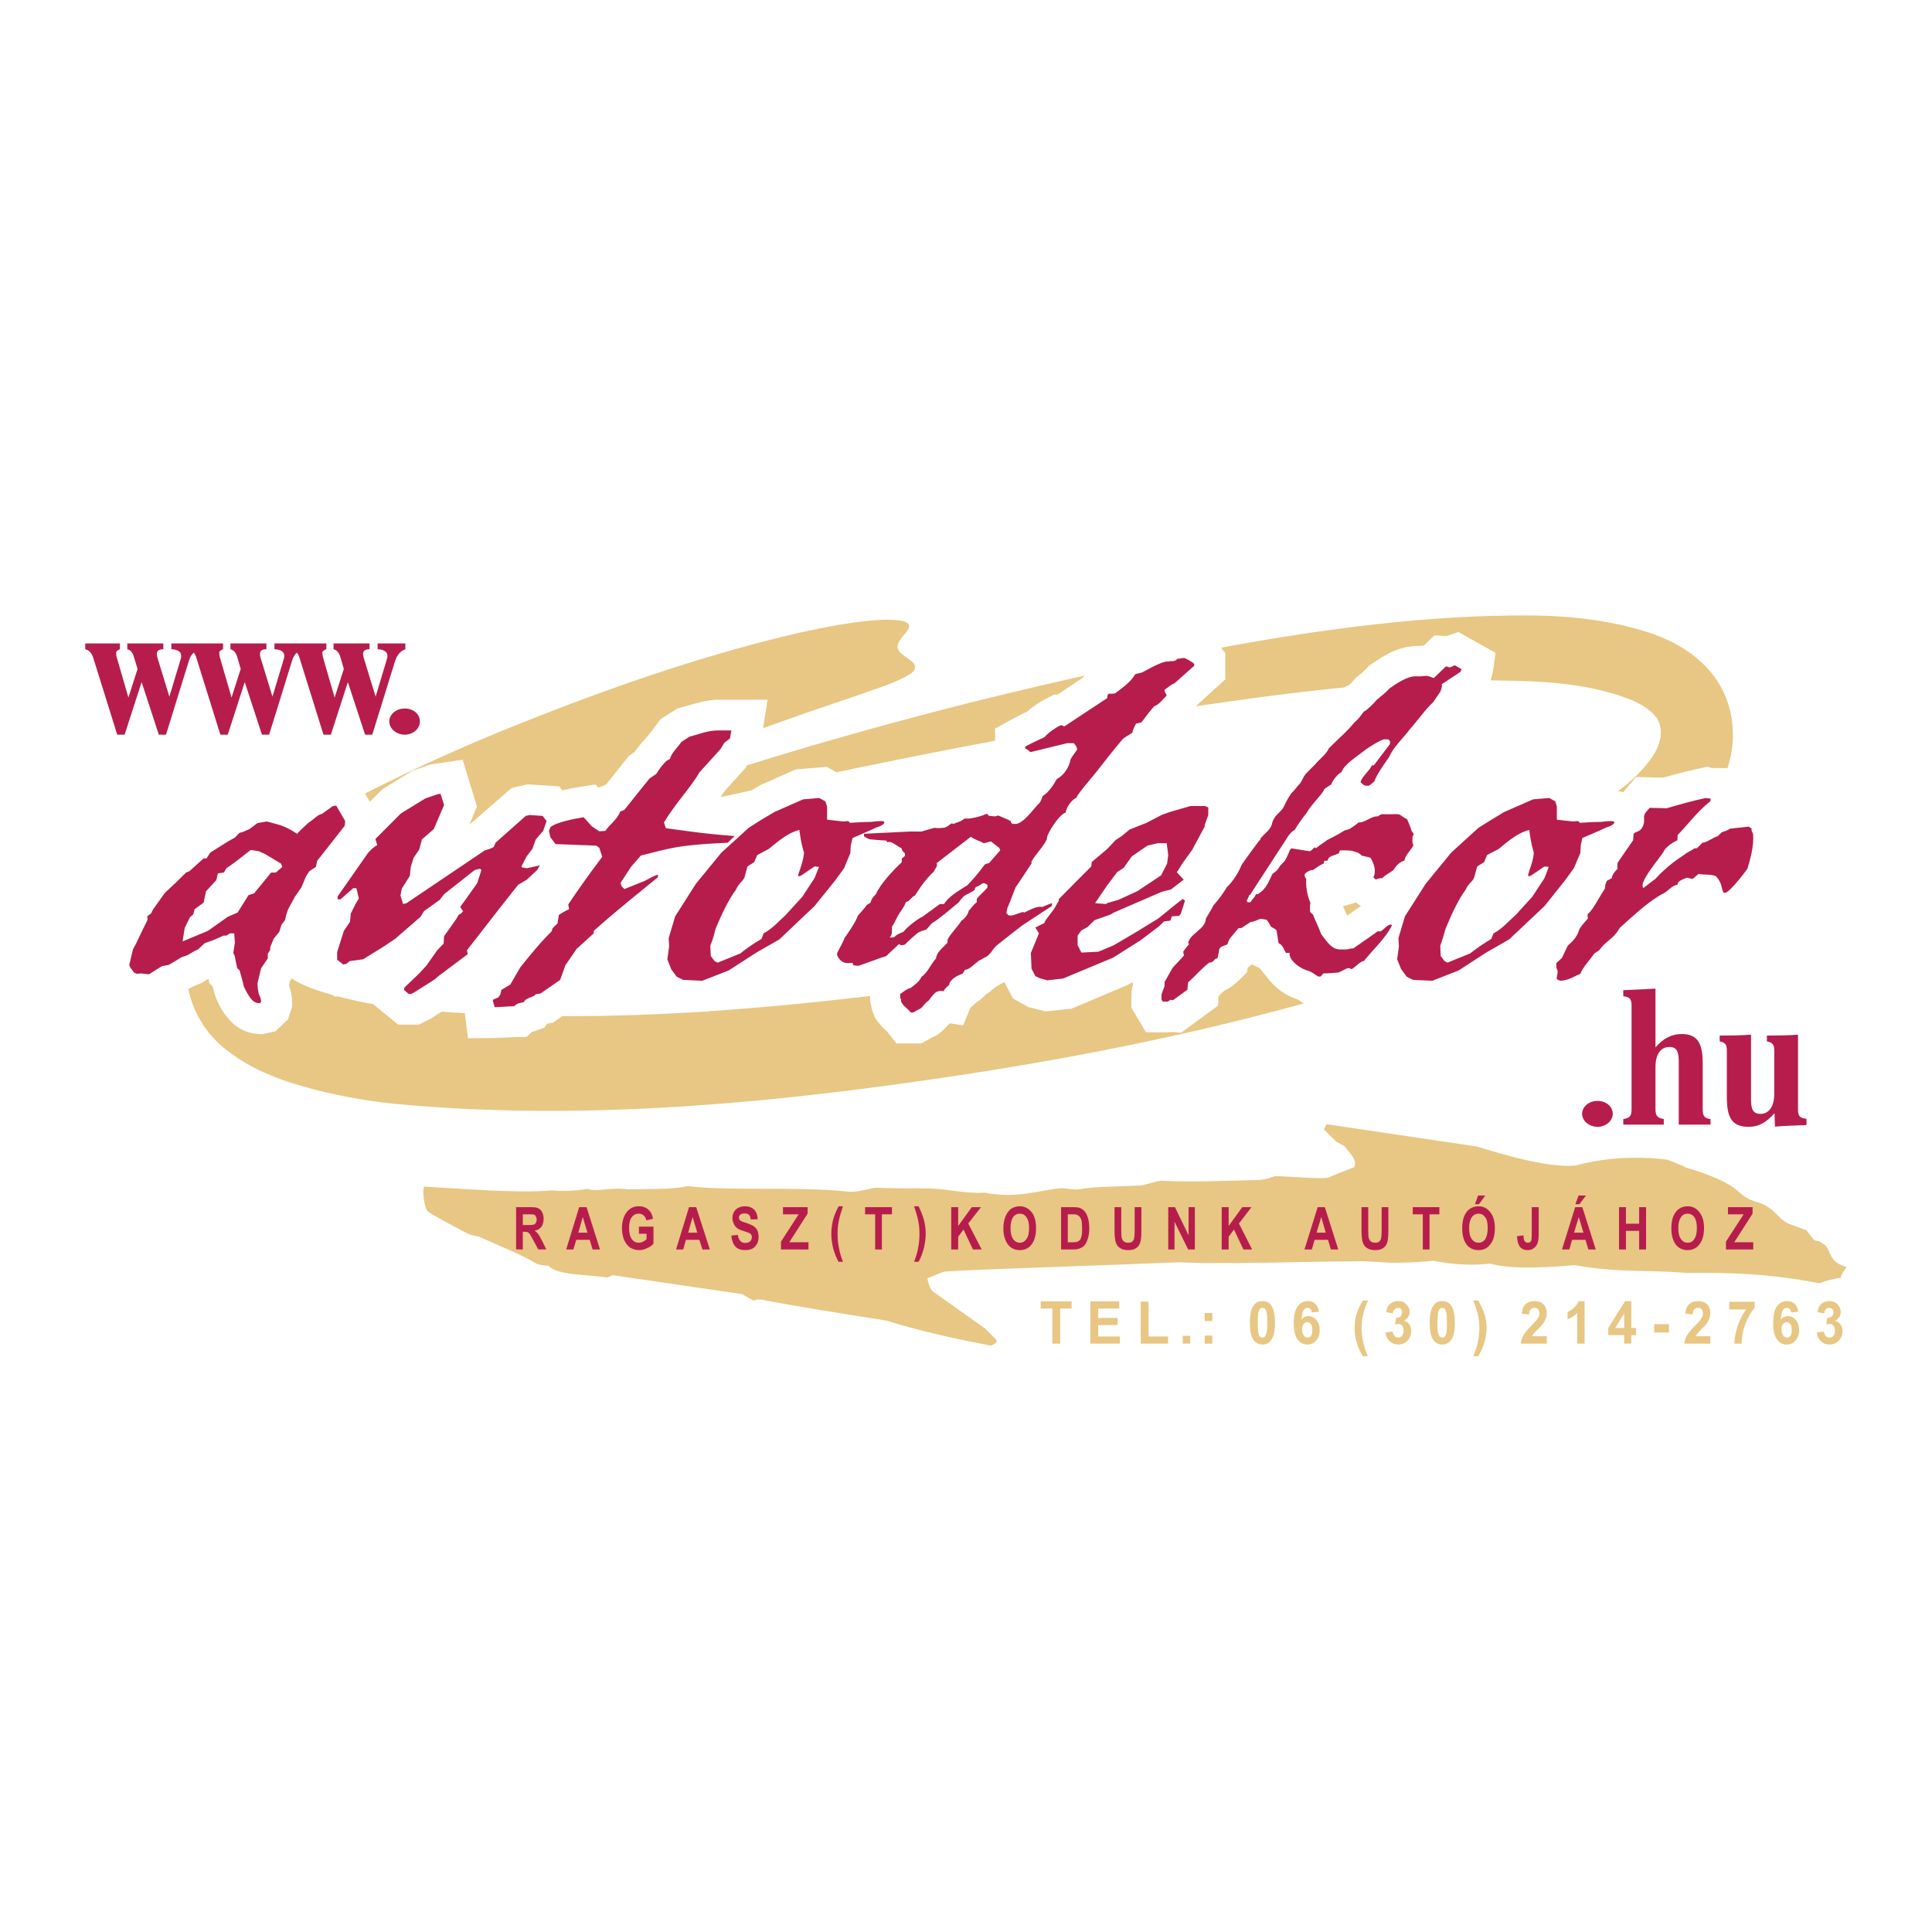 <?xml version="1.0" encoding="utf-8"?>
<!-- Generator: Adobe Illustrator 13.0.0, SVG Export Plug-In . SVG Version: 6.00 Build 14948)  -->
<!DOCTYPE svg PUBLIC "-//W3C//DTD SVG 1.0//EN" "http://www.w3.org/TR/2001/REC-SVG-20010904/DTD/svg10.dtd">
<svg version="1.0" id="Layer_1" xmlns="http://www.w3.org/2000/svg" xmlns:xlink="http://www.w3.org/1999/xlink" x="0px" y="0px"
	 width="192.756px" height="192.756px" viewBox="0 0 192.756 192.756" enable-background="new 0 0 192.756 192.756"
	 xml:space="preserve">
<g>
	<polygon fill-rule="evenodd" clip-rule="evenodd" fill="#FFFFFF" points="0,0 192.756,0 192.756,192.756 0,192.756 0,0 	"/>
	<path fill-rule="evenodd" clip-rule="evenodd" fill="#E8C683" d="M42.653,120.841c0.246,0.245,2.657,1.54,3.839,2.143
		c0.513,0.312,1.071,0.312,1.361,0.424c1.741,0.804,4.219,1.764,5.692,2.679c0.29,0.09,0.781,0.224,1.138,0.179
		c0.982,1.005,3.728,0.87,5.915,1.183l0.536-0.223l12.99,1.897c0.312,0.29,0.893,0.49,1.026,0.646
		c0.134-0.044,0.268-0.111,0.625-0.134c4.397,0.826,8.438,1.451,12.678,2.121c3.304,1.049,7.143,1.874,10.401,2.499
		c0.67-0.268,0.647-0.49,0.491-0.646l-1.071-1.071l-5.223-3.706c-0.312-0.312-0.424-0.803-0.536-1.294l1.607-0.647
		c0.402-0.156,15.758-0.625,23.525-0.96c4.554,0.224,11.986-0.066,17.633-0.089c1.251-0.067,3.014,0.201,4.465,0.134
		c0.915-0.022,2.365-0.067,3.191-0.201c2.344,0.469,4.219,0.469,5.736,0.291c2.143,0.646,6.384,0.334,8.437,0.155
		c4.196,0.781,7.433,0.447,11.16,0.781c4.464-0.066,8.37,0.09,13.259,1.027c0.558-0.224,1.428-0.469,2.12-0.536
		c0.045-0.335,0.29-0.647,0.603-1.094c-1.719-0.379-1.629-1.606-2.076-2.075c-0.312-0.312-0.603-0.402-0.669-0.491
		c-0.224-0.022-0.424-0.045-0.514-0.111c-0.223-0.224-0.469-0.67-0.781-0.982c-0.938-0.38-1.941-0.625-2.321-1.005
		c-0.38-0.178-1.116-1.495-2.835-1.874c-1.138-0.402-1.384-0.849-2.143-1.406c-1.183-0.804-2.99-1.474-4.575-1.92
		c-0.714-0.357-1.295-0.558-1.965-0.826c-3.66-0.469-6.829-0.066-9.195,0.58c-2.768,0.246-7.365-1.138-9.799-1.896l-15.043-2.232
		l-0.246,0.514l1.161,1.16c0.223,0.224,0.736,0.357,0.96,0.581c0.245,0.446,1.316,1.316,0.893,2.031l-2.567,1.026
		c-0.535,0.201-3.571-0.089-5.334-0.134c-0.67,0.268-1.161,0.379-2.054,0.401c-2.433,0.045-5.915,0.224-9.285,0.067
		c-0.826,0.111-1.361,0.335-1.986,0.469c-2.143,0.111-4.799,0.089-6.361,0.401c-0.759,0-1.339-0.179-1.83-0.111
		c-2.054,0.2-4.219,1.049-7.478,0.424c-1.942,0.134-3.95-0.446-5.959-0.424c-1.54,0-3.192,0-4.955-0.067
		c-1.094,0.224-1.964,0.491-2.812,0.38c-5.067-0.536-11.718-0.022-15.803-0.536c-1.919,0.357-3.884,0.269-6.093,0.312
		c-1.562-0.245-3.214,0.312-3.928-0.044c-0.96,0.178-2.567,0.268-3.616,0.155c-3.459,0.313-8.928-0.178-12.7-0.379
		C42.073,118.698,42.363,120.551,42.653,120.841L42.653,120.841z"/>
	<path fill-rule="evenodd" clip-rule="evenodd" fill="#B61D4C" d="M51.493,124.658v-4.219h1.428c0.357,0,0.625,0.022,0.781,0.111
		c0.156,0.067,0.29,0.201,0.379,0.379c0.111,0.201,0.156,0.425,0.156,0.692c0,0.312-0.089,0.58-0.223,0.781
		c-0.156,0.201-0.379,0.335-0.67,0.38c0.156,0.111,0.268,0.223,0.357,0.356c0.112,0.134,0.223,0.357,0.401,0.692l0.402,0.826h-0.803
		l-0.491-0.915c-0.178-0.336-0.312-0.559-0.357-0.626c-0.067-0.089-0.134-0.155-0.201-0.178c-0.089-0.022-0.201-0.045-0.357-0.045
		h-0.134v1.764H51.493L51.493,124.658z M52.162,122.225h0.513c0.29,0,0.491-0.022,0.581-0.044c0.089-0.022,0.156-0.09,0.201-0.179
		c0.044-0.09,0.089-0.201,0.089-0.335s-0.045-0.245-0.089-0.312c-0.045-0.09-0.112-0.156-0.201-0.179
		c-0.067-0.022-0.268-0.022-0.558-0.022h-0.536V122.225L52.162,122.225z M59.862,124.658h-0.736l-0.291-0.96h-1.339l-0.291,0.96
		h-0.714l1.294-4.219h0.737L59.862,124.658L59.862,124.658z M58.612,122.983l-0.469-1.562l-0.446,1.562H58.612L58.612,122.983z
		 M63.746,123.096v-0.715h1.451v1.696c-0.134,0.179-0.357,0.335-0.625,0.446c-0.268,0.135-0.536,0.201-0.803,0.201
		c-0.335,0-0.625-0.089-0.893-0.245c-0.246-0.179-0.446-0.425-0.603-0.759c-0.134-0.335-0.223-0.737-0.223-1.184
		c0-0.469,0.089-0.87,0.223-1.183c0.156-0.335,0.357-0.58,0.603-0.759c0.223-0.156,0.513-0.246,0.848-0.246
		c0.402,0,0.714,0.112,0.96,0.335c0.245,0.201,0.401,0.514,0.469,0.915l-0.67,0.156c-0.044-0.223-0.134-0.379-0.268-0.491
		c-0.134-0.111-0.29-0.179-0.491-0.179c-0.29,0-0.513,0.112-0.692,0.357c-0.179,0.224-0.268,0.581-0.268,1.049
		c0,0.514,0.089,0.894,0.291,1.161c0.156,0.224,0.379,0.335,0.669,0.335c0.134,0,0.268-0.022,0.402-0.09
		c0.156-0.066,0.268-0.155,0.379-0.268v-0.535H63.746L63.746,123.096z M70.822,124.658h-0.737l-0.312-0.96h-1.339l-0.268,0.96
		h-0.714l1.294-4.219h0.714L70.822,124.658L70.822,124.658z M69.571,122.983l-0.468-1.562l-0.446,1.562H69.571L69.571,122.983z
		 M72.964,123.273l0.647-0.066c0.089,0.536,0.335,0.804,0.737,0.804c0.201,0,0.379-0.067,0.491-0.156
		c0.111-0.111,0.178-0.269,0.178-0.425c0-0.089-0.022-0.178-0.067-0.245s-0.111-0.111-0.178-0.156
		c-0.089-0.045-0.291-0.111-0.625-0.224c-0.291-0.089-0.491-0.178-0.625-0.29c-0.134-0.111-0.246-0.245-0.312-0.424
		c-0.089-0.179-0.134-0.357-0.134-0.558c0-0.224,0.045-0.425,0.156-0.625c0.112-0.179,0.246-0.312,0.424-0.402
		c0.178-0.089,0.402-0.156,0.669-0.156c0.379,0,0.692,0.112,0.915,0.335c0.223,0.224,0.335,0.536,0.357,0.96l-0.692,0.022
		c-0.022-0.224-0.089-0.38-0.179-0.469c-0.112-0.09-0.246-0.134-0.424-0.134c-0.178,0-0.334,0.044-0.424,0.111
		c-0.112,0.089-0.156,0.179-0.156,0.312c0,0.111,0.044,0.201,0.134,0.29c0.089,0.067,0.312,0.156,0.625,0.246
		c0.335,0.111,0.581,0.223,0.736,0.334c0.157,0.112,0.268,0.246,0.357,0.425c0.067,0.179,0.112,0.401,0.112,0.646
		c0,0.357-0.112,0.67-0.335,0.916c-0.224,0.268-0.558,0.379-1.027,0.379C73.5,124.725,73.054,124.256,72.964,123.273L72.964,123.273
		z M77.919,124.658v-0.781l1.763-2.724H78.12v-0.714h2.455v0.646l-1.83,2.857h1.919v0.715H77.919L77.919,124.658z M84.102,125.886
		h-0.447c-0.223-0.425-0.401-0.871-0.536-1.362c-0.111-0.491-0.178-0.959-0.178-1.406c0-0.49,0.067-0.959,0.178-1.428
		c0.134-0.469,0.313-0.915,0.558-1.34h0.424c-0.201,0.603-0.357,1.116-0.424,1.518c-0.089,0.402-0.111,0.826-0.111,1.272
		c0,0.469,0.044,0.96,0.156,1.474C83.79,124.992,83.923,125.417,84.102,125.886L84.102,125.886z M87.316,124.658v-3.505h-1.005
		v-0.714h2.679v0.714h-1.004v3.505H87.316L87.316,124.658z M91.2,125.886c0.178-0.469,0.312-0.894,0.379-1.25
		c0.112-0.536,0.156-1.027,0.156-1.496c0-0.446-0.022-0.87-0.112-1.272c-0.067-0.401-0.223-0.915-0.424-1.518h0.446
		c0.223,0.447,0.402,0.894,0.536,1.361c0.112,0.447,0.179,0.916,0.179,1.362c0,0.469-0.067,0.938-0.179,1.429
		c-0.134,0.49-0.29,0.959-0.536,1.384H91.2L91.2,125.886z M94.905,124.658v-4.219h0.692v1.875l1.361-1.875h0.915l-1.272,1.629
		l1.339,2.59H97.07l-0.938-1.987l-0.536,0.715v1.272H94.905L94.905,124.658z M100.105,122.56c0-0.491,0.089-0.915,0.223-1.228
		c0.156-0.335,0.335-0.58,0.559-0.736c0.245-0.156,0.535-0.246,0.848-0.246c0.491,0,0.871,0.201,1.184,0.58
		c0.312,0.38,0.446,0.916,0.446,1.607c0,0.715-0.156,1.272-0.469,1.651c-0.29,0.357-0.67,0.536-1.139,0.536
		c-0.491,0-0.87-0.179-1.16-0.514C100.284,123.81,100.105,123.252,100.105,122.56L100.105,122.56z M100.819,122.537
		c0,0.491,0.09,0.849,0.269,1.094c0.178,0.246,0.401,0.357,0.669,0.357c0.246,0,0.469-0.111,0.647-0.357
		c0.179-0.245,0.268-0.603,0.268-1.116c0-0.469-0.089-0.848-0.268-1.071c-0.156-0.245-0.38-0.357-0.647-0.357
		c-0.29,0-0.514,0.112-0.691,0.357C100.909,121.689,100.819,122.046,100.819,122.537L100.819,122.537z M105.864,120.439h1.228
		c0.312,0,0.558,0.022,0.714,0.111c0.156,0.067,0.312,0.179,0.446,0.357c0.134,0.156,0.224,0.379,0.312,0.669
		c0.067,0.269,0.112,0.604,0.112,1.005c0,0.38-0.045,0.691-0.135,0.96c-0.066,0.268-0.179,0.469-0.29,0.646
		c-0.134,0.157-0.268,0.269-0.446,0.335c-0.179,0.09-0.401,0.135-0.669,0.135h-1.272V120.439L105.864,120.439z M106.533,121.153
		v2.79h0.514c0.201,0,0.379-0.022,0.469-0.066c0.089-0.045,0.179-0.112,0.245-0.179c0.067-0.09,0.112-0.224,0.157-0.425
		c0.044-0.178,0.044-0.424,0.044-0.714c0-0.312-0.022-0.558-0.044-0.736c-0.045-0.179-0.112-0.335-0.201-0.424
		c-0.09-0.112-0.201-0.179-0.335-0.224c-0.089-0.022-0.268-0.022-0.536-0.022H106.533L106.533,121.153z M111.198,120.439h0.67v2.276
		c0,0.357,0.022,0.58,0.022,0.691c0.045,0.201,0.111,0.336,0.223,0.447c0.112,0.089,0.269,0.134,0.447,0.134
		c0.155,0,0.289-0.022,0.379-0.09c0.089-0.089,0.179-0.178,0.201-0.312c0.044-0.134,0.066-0.401,0.066-0.825v-2.321h0.67v2.209
		c0,0.559-0.022,0.982-0.09,1.229c-0.066,0.245-0.178,0.469-0.401,0.625c-0.201,0.156-0.469,0.223-0.804,0.223
		c-0.356,0-0.625-0.066-0.825-0.201c-0.201-0.111-0.335-0.312-0.425-0.535c-0.089-0.245-0.134-0.67-0.134-1.295V120.439
		L111.198,120.439z M116.556,124.658v-4.219h0.669l1.361,2.812v-2.812h0.625v4.219h-0.669l-1.361-2.769v2.769H116.556
		L116.556,124.658z M121.89,124.658v-4.219h0.692v1.875l1.361-1.875h0.915l-1.25,1.629l1.317,2.59h-0.871l-0.938-1.987l-0.535,0.715
		v1.272H121.89L121.89,124.658z M133.519,124.658h-0.736l-0.29-0.96h-1.34l-0.268,0.96h-0.736l1.316-4.219h0.715L133.519,124.658
		L133.519,124.658z M132.269,122.983l-0.446-1.562l-0.469,1.562H132.269L132.269,122.983z M135.84,120.439h0.67v2.276
		c0,0.357,0.022,0.58,0.022,0.691c0.044,0.201,0.111,0.336,0.223,0.447c0.111,0.089,0.268,0.134,0.446,0.134
		c0.156,0,0.29-0.022,0.38-0.09c0.089-0.089,0.178-0.178,0.2-0.312c0.045-0.134,0.067-0.401,0.067-0.825v-2.321h0.669v2.209
		c0,0.559-0.021,0.982-0.089,1.229c-0.066,0.245-0.179,0.469-0.401,0.625c-0.201,0.156-0.469,0.223-0.804,0.223
		c-0.357,0-0.625-0.066-0.826-0.201c-0.2-0.111-0.335-0.312-0.424-0.535c-0.089-0.245-0.134-0.67-0.134-1.295V120.439
		L135.84,120.439z M141.955,124.658v-3.505h-1.004v-0.714h2.656v0.714h-0.982v3.505H141.955L141.955,124.658z M145.884,122.56
		c0-0.491,0.067-0.915,0.201-1.228c0.156-0.335,0.334-0.58,0.58-0.736c0.224-0.156,0.514-0.246,0.849-0.246
		c0.468,0,0.87,0.201,1.16,0.58c0.312,0.38,0.469,0.916,0.469,1.607c0,0.715-0.156,1.272-0.491,1.651
		c-0.268,0.357-0.647,0.536-1.138,0.536c-0.491,0-0.871-0.179-1.161-0.514C146.04,123.81,145.884,123.252,145.884,122.56
		L145.884,122.56z M146.576,122.537c0,0.491,0.089,0.849,0.268,1.094c0.179,0.246,0.401,0.357,0.67,0.357
		c0.268,0,0.49-0.111,0.669-0.357c0.156-0.245,0.246-0.603,0.246-1.116c0-0.469-0.067-0.848-0.246-1.071
		c-0.179-0.245-0.401-0.357-0.669-0.357c-0.269,0-0.514,0.112-0.67,0.357C146.665,121.689,146.576,122.046,146.576,122.537
		L146.576,122.537z M147.156,120.148l0.312-0.87h0.714l-0.625,0.87H147.156L147.156,120.148z M152.825,120.439h0.692v2.656
		c0,0.446-0.045,0.759-0.135,0.981c-0.089,0.201-0.2,0.357-0.379,0.469c-0.156,0.134-0.357,0.179-0.603,0.179
		c-0.335,0-0.58-0.111-0.759-0.335c-0.179-0.245-0.268-0.58-0.29-1.049l0.646-0.089c0,0.245,0.045,0.424,0.09,0.535
		c0.089,0.134,0.179,0.201,0.335,0.201c0.134,0,0.245-0.045,0.312-0.134c0.066-0.111,0.089-0.335,0.089-0.692V120.439
		L152.825,120.439z M159.209,124.658h-0.736l-0.29-0.96h-1.34l-0.268,0.96h-0.736l1.316-4.219h0.714L159.209,124.658
		L159.209,124.658z M157.981,122.983l-0.469-1.562l-0.469,1.562H157.981L157.981,122.983z M157.178,120.148l0.312-0.87h0.736
		l-0.646,0.87H157.178L157.178,120.148z M161.53,124.658v-4.219h0.691v1.651h1.317v-1.651h0.691v4.219h-0.691v-1.854h-1.317v1.854
		H161.53L161.53,124.658z M166.753,122.56c0-0.491,0.067-0.915,0.201-1.228c0.156-0.335,0.335-0.58,0.58-0.736
		c0.224-0.156,0.514-0.246,0.849-0.246c0.469,0,0.87,0.201,1.16,0.58c0.312,0.38,0.469,0.916,0.469,1.607
		c0,0.715-0.179,1.272-0.491,1.651c-0.29,0.357-0.669,0.536-1.138,0.536c-0.491,0-0.871-0.179-1.161-0.514
		C166.909,123.81,166.753,123.252,166.753,122.56L166.753,122.56z M167.445,122.537c0,0.491,0.089,0.849,0.268,1.094
		c0.179,0.246,0.401,0.357,0.67,0.357c0.268,0,0.49-0.111,0.646-0.357c0.179-0.245,0.269-0.603,0.269-1.116
		c0-0.469-0.09-0.848-0.246-1.071c-0.179-0.245-0.401-0.357-0.669-0.357c-0.291,0-0.514,0.112-0.67,0.357
		C167.534,121.689,167.445,122.046,167.445,122.537L167.445,122.537z M172.199,124.658v-0.781l1.764-2.724H172.4v-0.714h2.455v0.646
		l-1.83,2.857h1.896v0.715H172.199L172.199,124.658z"/>
	<path fill-rule="evenodd" clip-rule="evenodd" fill="#B61D4C" d="M157.848,111.132c0,0.691,0.691,1.294,1.54,1.294
		c0.825,0,1.518-0.603,1.518-1.294c0-0.736-0.67-1.295-1.518-1.295C158.517,109.837,157.848,110.418,157.848,111.132
		L157.848,111.132z M165.168,110.663v-4.196c0-1.339,0.559-2.009,1.384-2.009c0.737,0,0.938,0.469,0.938,1.429v6.316h3.17v-0.559
		c-0.647-0.066-0.781-0.334-0.781-0.981v-4.554c0-2.009-0.491-2.946-2.12-2.946c-0.96,0-1.853,0.447-2.59,1.34v-5.87
		c-1.049,0.066-2.12,0.111-3.214,0.156v0.603c0.714,0.089,0.826,0.335,0.826,0.982v10.289c0,0.647-0.156,0.893-0.826,0.981v0.559
		h4.04v-0.559C165.347,111.556,165.168,111.288,165.168,110.663L165.168,110.663z M177.021,104.882v4.219
		c0,1.339-0.559,2.031-1.384,2.031c-0.736,0-0.938-0.469-0.938-1.451v-6.45c-0.982,0.067-2.009,0.089-3.125,0.089v0.581
		c0.625,0.111,0.714,0.379,0.714,0.981v4.599c0,2.009,0.491,2.945,2.188,2.945c0.982,0,1.764-0.446,2.567-1.361l0.044,1.34
		c1.027-0.09,2.099-0.112,3.147-0.156v-0.625c-0.714-0.067-0.848-0.312-0.848-0.96v-7.433c-0.96,0.067-1.987,0.089-3.103,0.089
		v0.581C176.909,104.012,177.021,104.279,177.021,104.882L177.021,104.882z"/>
	<path fill-rule="evenodd" clip-rule="evenodd" fill="#B61D4C" d="M18.102,95.508l0.625-0.223l0.647-0.38l0.38-0.178l0.669-0.625
		l0.938-0.335l0.938-0.424h0.29l0.357-0.223h0.424l0.067,0.937l-0.067,0.38l-0.089,0.647l0.134,0.291l0.246,1.205l0.246,0.246
		c0.134,0.513,0.312,1.071,0.424,1.607c0.223,0.469,0.513,1.026,0.848,1.361c0.223,0.224,0.468,0.29,0.692,0.29
		c0.29,0,0.178-0.424,0-0.804c-0.134-0.29-0.179-0.893-0.179-1.183l0.357-1.496l0.67-0.982V95.15l0.245-0.379v-0.29l0.357-0.848
		l0.536-0.647l0.223-0.714l0.379-0.514l0.089-0.469l0.201-0.58l0.692-1.272l0.625-0.893l0.469-1.116l0.334-0.513l0.647-0.424
		l0.134-0.625l0.379-0.469l2.366-3.013l0.044-0.469l-0.893-1.54l-0.335,0.045l-1.093,0.781c-0.424,0.067-0.781,0.536-1.295,0.848
		c-0.379,0.335-0.803,0.714-1.183,1.138c-0.625-0.424-1.272-0.759-1.942-0.938l-1.071-0.29l-0.938,0.156l-0.804,0.603l-0.669,0.291
		l-0.335,0.089l-0.446,0.469l-0.759,0.424l-1.696,1.072l-0.379,0.58h-0.29l-1.406,1.272l-0.335,0.134l-1.161,1.138l-0.96,0.893
		l-1.161,1.629l-0.223,0.424l-0.379,0.291l0.045,0.334l-0.424,0.848l-0.29,0.603l-0.424,0.893l-0.334,0.625l-0.268,1.161
		l-0.089,0.335l0.044,0.223l0.424,0.58l0.268,0.134l0.424-0.044l0.804,0.089l1.272-0.804l0.692-0.134l0.581-0.335L18.102,95.508
		L18.102,95.508z M18.436,92.562l0.514-1.049l0.334-0.291l0.134-0.513l0.893-0.647l0.245-1.138l1.027-1.116l0.156-0.669l0.603-0.089
		l0.246-0.424l0.736-0.513l1.697-1.317l0.803,0.134l0.647,0.291l1.562,0.938l0.134,0.334l-0.647,0.558h-0.469l-1.696,2.076
		l-0.558,0.179l-1.093,1.741l-0.982,0.424l-1.986,1.406l-2.522,1.049L18.436,92.562L18.436,92.562z M34.306,92.874l-0.67,2.12v0.759
		l0.603,0.469l0.291-0.045l0.379-0.29l1.317-0.179l1.986-1.228l1.205-0.804l2.544-2.209l0.335-0.558l1.585-1.138l0.424-0.558
		l3.058-2.41l0.535-0.134l0.134,0.134l-0.424,1.316l-1.272,1.786l-0.424,0.581l0.29,0.424l-0.201,0.223l-0.223,0.112l-0.246,0.424
		l-1.228,1.741l-0.044,0.736l-0.647,0.67l-1.049,1.496l-0.736,0.804l-1.473,1.405l-0.044,0.246l0.469,0.401h0.245l0.335-0.179
		l2.008-1.272l0.38-0.334l2.924-2.188l-0.089-0.379l3.192-4.107l1.919-2.433l0.87-0.513l1.027-0.959l0.268-0.469l-1.295,0.291
		l-0.491-0.089l-0.045-0.112l0.513-0.982l0.581-0.759l0.334-0.938l0.736-0.848l0.335-0.982l-0.379-0.513l-1.317-0.089l-0.379,0.089
		l-3.013,2.678l-0.179,0.424l-0.379,0.179l-0.513,0.156l-7.812,5.268l-0.335,0.089l-0.268-0.848l0.134-0.692l0.803-1.272
		l0.089-0.893l0.291-0.915l0.558-0.826l0.268-1.004l1.183-1.027l1.027-2.411l-0.357-1.116l-0.29,0.044l-1.228,0.424l-2.433,1.495
		l-2.544,2.545l0.179,0.625l-0.179,0.089l-0.335,0.268l-0.379,0.379l-3.058,4.375v0.29h0.29l1.272-1.116h0.312l0.246,1.027
		l-0.335,0.558l-0.468,0.938l-0.089,0.848L34.306,92.874L34.306,92.874z M72.83,73.679l0.134-0.803h-1.362
		c-1.027,0-2.009,0.424-2.812,0.625l-0.804,0.513c-0.335,0.514-1.027,1.139-1.138,1.697l-0.379,0.223
		c-0.469,0.469-0.692,0.804-0.982,1.272l-0.692,0.469l-2.5,3.125l-0.424,0.178c-0.29,0.804-1.094,1.317-1.473,1.92l-0.603,0.044
		l-0.759-0.513l-0.804-0.893c-0.871,0.134-2.812,0.514-3.326,1.004l-0.134,0.357l0.134,0.625l0.514,0.692l4.084,0.156l0.29,0.223
		l0.291,0.893c-1.184,1.562-2.366,3.214-3.393,4.754l0.089,0.469c-0.379,0.156-0.804,0.424-1.027,0.58l-0.134,0.848l-0.491,0.469
		l-0.089,0.312c-1.16,1.138-2.143,2.366-3.147,3.616l-0.982,1.696l-0.893,0.536L49.93,99.19l-0.201,0.312l-0.558,0.246
		c0,0.268,0.178,0.603,0.178,0.736c0.67,0,1.339-0.09,1.942-0.09c0.379-0.379,0.692-0.312,0.982-0.424
		c0.201-0.469,0.938-0.424,1.183-0.781l0.469-0.067l1.964-1.361l0.514-1.45l1.138-1.652l1.696-1.54v-0.246
		c2.254-2.009,4.285-3.616,6.406-5.357v-0.246c-0.469,0.112-1.004,0.469-1.34,0.625L62.295,88.7l-0.291-0.29l-0.089-0.335
		l1.072-1.629l0.96-1.094L66,84.839c1.607-0.379,2.745-0.581,6.607-0.759c0.223-0.223,0.468-0.468,0.692-0.669
		c-3.616-0.268-5.357-0.603-6.875-0.781l-0.178-0.58c1.183-1.964,2.678-3.482,3.526-4.978l2.12-2.344l0.38-0.625L72.83,73.679
		L72.83,73.679z M88.231,82.049c0-0.089-0.111-0.134-0.334-0.134c-0.246,0-0.669,0.045-1.005,0.089c-0.826,0-1.25,0.045-2.098,0.089
		l-0.156-0.179l-0.513,0.045l-1.607-0.179v-1.317l-0.179-0.513l-0.603-0.335l-1.607,0.134l-2.879,1.272l-1.206,0.714l-1.339,0.848
		l-2.723,2.478l-2.544,3.103l-2.076,3.259l-0.647,2.165l0.045,0.848l-0.179,1.272l0.379,0.982l0.558,0.759l0.647,0.312l1.897,0.09
		l2.634-1.027l2.768-1.786l2.299-1.317l3.504-3.326l2.054-2.544l0.893-1.228l0.625-1.518l0.045-0.781l0.178-0.714
		c0.848-0.38,1.562-0.67,2.411-1.072C87.896,82.428,88.231,82.205,88.231,82.049L88.231,82.049z M81.714,86.49l-0.447,1.116
		l-1.228,1.875l-1.652,1.808c-0.625,0.558-1.361,1.406-2.209,1.831l-0.201,0.558c-0.603,0.335-1.496,0.938-2.121,1.451l-2.254,0.915
		l-0.312-0.156l-0.379-0.513l-0.044-1.027c0.223-0.536,0.357-1.004,0.513-1.652c0.513-1.228,1.206-2.79,2.054-3.951
		c0.29-0.669,0.669-0.759,0.848-1.228l0.29-1.071l0.669-0.424l0.312-0.714l1.138-0.603c1.072-0.871,1.987-1.652,3.058-1.897
		c0.179,1.361,0.379,1.986,0.469,2.254c-0.044,0.625-0.29,1.361-0.424,1.741c-0.134,0.379-0.223,0.625-0.089,0.625
		c0.178,0,0.469-0.246,0.803-0.469l0.759-0.513L81.714,86.49L81.714,86.49z M116.556,66c-0.67-0.089-2.59,1.138-2.746,1.138
		c-0.134,0-0.379,0.089-0.558,0.134c-0.469,0.848-1.406,1.428-1.986,1.897c-0.179,0.045-0.469,0.045-0.647,0.045
		c-0.134,0.089-0.179,0.29-0.134,0.424l-4.33,2.857c-0.045-0.089-0.201-0.134-0.335-0.134c-0.379,0.156-1.272,0.759-1.607,1.183
		c-0.558,0.268-1.316,0.603-1.919,0.938v0.223c0.223,0.022,0.379,0.246,0.513,0.335l3.661-0.893h0.67
		c0.223,0.246,0.334,0.469,0.334,0.625c-0.245,0.379-0.58,0.781-0.669,1.027c-0.135,0.669-0.559,1.495-1.361,1.919
		c-0.291,0.536-0.804,1.339-1.406,1.696c-0.09,0.201-0.156,0.469-0.335,0.714c-0.424,0.335-1.562,2.076-2.389,2.076h-0.29
		c-0.134-0.112-0.179-0.112-0.179-0.291c-0.335-0.178-0.87-0.379-1.272-0.558c-0.334,0.178-0.58,0.044-0.759,0.044h-0.156
		c-0.044-0.044-0.089-0.089-0.089-0.179h-0.224c-0.424,0.224-1.049,0.357-1.606,0.446h-0.514c-0.379,0.335-0.669,0.335-1.094,0.536
		c-0.044-0.044-0.134-0.044-0.223-0.044c-0.156,0.134-0.558,0.424-0.714,0.424c-0.134,0-0.647,0.089-0.938,0l-1.316,0.379h-1.139
		L86.2,83.187v0.246c0.179,0.134,0.514,0.312,0.647,0.312c0.112,0,1.049,0.111,1.518,0.111c0.089,0,0.089,0.089,0.179,0.179
		c0.379-0.179,0.938,0.379,1.406,0.603c0.022,0.201,0.156,0.379,0.335,0.491v0.268c-0.089,0.089-0.223,0.201-0.312,0.246v0.38
		c-0.848,0.781-2.121,2.143-2.589,3.191c-0.334,0.335-0.446,0.513-0.536,0.848c-0.223,0.134-0.424,0.223-0.469,0.379
		c-0.134,0.179-0.692,0.804-0.803,0.938c-0.089,0.424-1.116,1.964-1.295,2.165c-0.201,0.558-0.759,1.451-0.759,1.585v0.179
		c0.335,0.736,0.804,0.781,1.138,0.781c0.179,0,0.268,0,0.38-0.044c0.044,0.044,0.044,0.179,0.134,0.268
		c0.134,0,0.268,0.044,0.446,0.044c0.156,0,1.853-0.692,2.79-0.96c0.424-0.424,0.848-0.781,1.272-1.205
		c0.134,0.044,0.134,0.111,0.268,0.111c0.156,0,0.29-0.044,0.335-0.067c0.468-0.469,0.893-0.848,1.272-1.16
		c0.246-0.157,0.581-0.246,0.848-0.335c0.246-0.201,0.424-0.513,0.625-0.669c0.737-0.424,1.719-1.316,2.634-2.053
		c0.134-0.246,0.357-0.424,0.513-0.625c0.38-0.223,0.759-0.379,1.072-0.603c0-0.134,0.044-0.201,0.112-0.29
		c0.268-0.089,0.469-0.223,0.691-0.379h0.179c0.111,0.067,0.246,0.112,0.29,0.156v0.268c-0.335,0.424-1.071,1.004-1.071,1.183v0.291
		c-0.335,0.223-0.58,0.647-0.803,0.848c-0.045,0.312-0.38,0.781-0.714,0.982c-0.379,0.603-1.027,1.228-1.362,1.83
		c-0.044,0.134-0.044,0.246-0.044,0.379c-0.424,0.469-1.094,0.938-1.138,1.562c-0.558,0.603-0.848,1.451-1.451,1.83
		c-0.179,0.469-0.714,0.826-1.072,1.116c-0.334,0.045-0.848,0.469-1.049,0.603v0.335c0,0.134,0.044,0.134,0.089,0.201
		c-0.134,0.469,0.759,0.981,0.959,1.316h0.224c0.245-0.111,0.558-0.335,0.714-0.379c0.312-0.201,0.513-0.625,0.781-0.759
		c0.379-0.335,0.669-1.228,1.562-0.982c0.089-0.245,0.334-0.469,0.558-0.625c0-0.559,0.96-1.027,1.317-1.116
		c0.111-0.089,0.156-0.334,0.29-0.424c0.335,0.044,0.848-0.513,1.362-0.893c0.156-0.067,0.424-0.223,0.558-0.312
		c0.491-0.134,0.87-0.915,1.183-1.183c0.894-0.714,1.741-1.384,2.59-2.031l2.924-1.919c0-0.067,0.044-0.201,0.044-0.29
		c-0.334,0.089-0.646,0.245-0.981,0.379c-0.536-0.134-1.317,0.334-1.786,0.558c-0.066-0.044,0-0.044-0.156-0.044
		c-0.134,0-0.981,0.335-1.071,0.335h-0.335l-0.245-0.246c0.066-0.29,0.111-0.603,0.245-0.804c0.246-0.603,0.469-1.205,0.67-1.741
		c0.559-0.781,1.205-1.83,1.63-2.433c-0.09-0.089-0.045-0.112-0.045-0.112c0.335-0.692,1.228-1.54,1.562-2.299
		c-0.156-0.313,1.228-2.5,1.875-2.634c0-0.468,0.625-1.316,1.026-1.451c0.335-0.625,1.317-1.741,1.942-2.5
		c0.848-1.071,1.785-2.299,2.723-3.392c0.29-0.224,0.625-0.424,0.938-0.603c0.066-0.29,0.201-0.603,0.38-0.937
		c0.155,0,0.379-0.089,0.535-0.112c0.446-0.603,0.87-1.161,1.295-1.629c0.424-0.089,0.915-0.759,1.228-1.049
		c-0.045-0.178-0.224-0.334-0.224-0.558c0.38-0.291,0.759-0.603,0.982-0.647l1.986-1.763v-0.179
		c-0.045-0.134-0.915-0.603-1.005-0.603c-0.178,0-0.513,0.089-0.691,0.089C117.247,66.067,116.823,65.911,116.556,66L116.556,66z
		 M92.025,91.468c-0.379,0.134-1.629,1.094-1.875,1.496c-0.291,0.112-0.67,0.246-0.938,0.536c-0.089,0-0.379,0.089-0.424,0
		c0.335-0.379,0.134-0.714,0.223-1.094c0.112-0.089,0.335-0.603,0.424-0.736c0.29-0.67,0.714-1.004,0.96-1.696
		c0.312,0.044,0.558-0.536,0.893-0.625c0.647-1.027,1.071-1.607,1.919-2.433c0-0.201,0.379-0.424,0.246-0.803l3.415-2.634
		c0.201,0.224,1.004,0.469,1.271,0.647c0.291-0.045,0.514-0.134,0.715-0.179c0.224,0.134,0.514,0.424,0.848,0.647l0.09,0.246
		l-1.116,1.272c-0.066,0-0.335,0.089-0.424,0.134c-0.625,0.848-1.094,1.406-1.741,2.076c-0.714,0.468-1.853,1.071-2.321,1.875
		h-0.424L92.025,91.468L92.025,91.468z M120.551,80.553l-0.335-0.134h-1.451l-2.075,0.603l-0.804,0.29l-1.495,0.781l-1.696,0.67
		l-0.804,0.669l-0.559,0.357l-0.915,0.959L108.922,86l-0.045,0.446l-1.406,1.406l-1.853,1.875l0.022,0.134l-0.491,0.848
		l-0.825,1.094l-0.135,0.29l-0.893,0.446l0.357,0.581l-0.804,1.964l0.067,1.562l0.379,0.737l0.402,0.2l0.803,0.224l1.562-0.179
		l4.978-2.076l2.724-1.718l1.83-1.384l0.535-0.513l0.647-0.089l0.134-0.424l0.715-0.045l0.179-0.201l0.424-1.317l-0.224-0.179
		l-0.714,0.558l-1.741,1.406l-1.495,0.915l-0.425,0.268l-2.499,1.473l-1.54,0.647l-1.696,0.089l-0.38-0.737v-0.959l0.38-0.514
		l0.603-0.334l0.714-0.692l1.585-0.558l0.335-0.201l4.798-2.076l0.894-0.223l1.272-0.982l-0.692-0.759l0.089-0.089l0.47-0.759
		l0.981-1.362l1.272-2.366l-0.045-0.044l0.38-1.072V80.553L120.551,80.553z M116.399,84.125l0.156,1.183l-0.112,0.848l-0.603,1.183
		l-2.388,1.585l-1.853,0.848l-1.161,0.335l-0.066,0.089l-1.116-0.089l1.183-1.741l1.026-1.361l0.647-0.424l0.804-1.138l1.562-1.071
		l1.026-0.246H116.399L116.399,84.125z M128.162,85.91c-0.134,0.112-0.357,0.424-0.425,0.424c-0.223,0.424-0.424,0.625-0.781,0.848
		c-0.334,0.625-0.535,1.473-1.473,2.031h-0.179c-0.111,0.335-0.379,0.513-0.558,0.804h-0.246l-0.134-0.112
		c0.09-0.179,0.224-0.424,0.268-0.603c0.09,0,0.156-0.089,0.156-0.134l3.059-4.709c0.379-0.514,0.781-1.406,1.316-1.652
		c0.357-0.603,0.781-1.183,1.228-1.741c0.268-0.603,1.585-1.875,1.719-2.299c0.111-0.156,0.469-0.335,0.714-0.513
		c0.09-0.335,0.625-1.049,1.027-1.228c0.2-0.714,1.428-1.473,2.365-2.209c0.224-0.201,1.607-1.049,1.875-1.049h0.424l0.157,0.156
		v0.313l-1.607,2.12h-0.201c-0.178,0.514-1.071,1.183-1.115,1.696c0.134,0.134,0.379,0.335,0.468,0.335h0.38l0.514-0.424
		c0.223-0.647,0.893-1.607,1.495-2.455c0.335-0.893,1.518-2.009,2.031-2.723c0.558-0.603,1.696-2.165,2.344-2.724
		c0.245-0.379,0.535-0.759,0.714-1.049c0.09-0.178,0.134-0.402,0.179-0.603c-0.045-0.089-0.045-0.134-0.045-0.134l1.853-1.228
		c0.045-0.044,0.134-0.245,0.134-0.29l-0.669-0.38c-0.179,0.045-0.357,0.201-0.514,0.201c-0.179,0-0.179-0.089-0.379-0.089
		l-1.206,1.161c-0.29-0.089-0.535-0.223-0.714-0.223s-0.714,0.089-1.026,0.044c-0.894-0.044-2.031,0.759-2.701,1.228
		c-0.312,0.38-0.849,0.781-1.25,1.116c-0.335,0.424-1.049,1.093-1.295,1.183c-0.223,0.291-0.558,0.804-0.937,1.072
		c-0.692,0.893-1.585,1.607-2.545,2.589c-0.268,0.625-0.982,1.094-1.406,1.652c-0.223,0.201-0.603,0.58-0.938,0.938
		c-0.224,0.29-0.335,0.669-0.558,0.938c-0.29,0.29-0.514,0.669-0.849,0.96c-0.379,0.558-0.603,1.026-0.803,1.451
		c-0.224,0.334-0.647,0.669-0.804,0.893c-0.179,0.246-0.291,0.513-0.335,0.759c-0.179,0.603-0.826,0.982-1.161,1.451
		c0.045,0.089,0,0.134-0.089,0.156c-0.58,0.781-1.183,1.585-1.764,2.433c-0.268,0.669-0.781,1.562-1.495,2.254
		c-0.335,0.58-0.849,1.272-1.316,1.785c-0.224,0.469-0.514,0.893-0.76,1.317c0,1.049-1.629,1.518-1.763,2.455
		c0.089,0.044,0.089,0.089,0.089,0.089c-0.245,0.29-0.424,0.513-0.58,0.759c0,0.134,0.066,0.246,0.066,0.379
		c-0.29,0.379-0.848,0.893-1.138,1.25c-0.246,0.425-0.558,1.004-0.804,1.429c0.045,0.089,0,0.312,0,0.424
		c-0.089,0.268-0.29,0.691-0.29,0.848v0.425c0.022,0.089,0.111,0.179,0.111,0.223h0.357c0.156,0.045,0.29-0.089,0.424-0.178
		l0.246,0.044l1.45-1.049c0-0.224,0.045-0.558,0.067-0.736c0.646-0.559,1.361-1.407,2.098-1.964c0.246,0,0.425-0.112,0.603-0.379
		c0.111,0,0.156-0.045,0.246-0.112c0.044-0.357,0.134-0.513,0.134-0.781c0.156-0.469,0.625-0.379,0.848-0.58
		c0.156-0.603,0.38-0.692,1.094-1.585c0.134,0,0.268,0,0.335-0.044c0.357-0.246,0.647-0.424,0.893-0.581
		c0.357,0,0.849-0.312,0.982-0.312c0.179,0,0.469,0.089,0.603,0.089c0.201,0.268,0.335,0.514,0.424,0.692
		c0.156,0.112,0.425,0.201,0.559,0.379c0.066,0.424,0.156,0.893,0.2,1.272c0.425,0.134,0.559,0.714,0.76,0.982
		c0.134,0,0.268-0.044,0.356,0c-0.134,0.714,1.094,1.607,1.897,1.786c0.089,0.045,0.223,0.089,0.29,0.135
		c0.312,0.155,0.558,0.424,0.736,0.424h0.156l0.269-0.312c0.513,0,1.004-0.045,1.518-0.09c0.312-0.111,0.736-0.424,1.026-0.446
		c0.089,0.022,0.246,0.111,0.29,0.111c0.312-0.156,0.938-0.848,1.205-0.803c0.96-1.183,2.277-2.388,2.835-3.616
		c-0.424-0.134-0.714,0.379-1.139,0.647h-0.312c-0.425,0.291-0.849,0.625-1.272,0.893c-0.335,0.245-0.759,0.536-1.139,0.804
		c-0.29,0-0.603,0.111-0.759,0.111h-0.514c-0.803,0-1.183-0.491-1.964-1.562c-0.201-0.603-0.535-1.228-0.804-1.919
		c-0.089-0.067-0.245-0.201-0.29-0.291c0-0.29-0.045-0.625,0.045-0.848c-0.38-0.893-0.469-1.741-0.424-2.411
		c-0.135-0.134-0.135-0.312-0.179-0.357c0-0.29,0.646-0.58,0.848-0.535c0.335-0.224,0.759-0.558,1.071-0.647
		c0-0.089,0.045-0.201,0.067-0.291c0.134,0.045,0.312,0,0.357-0.044c0-0.424,0.669-0.469,1.094-0.692
		c0-0.067,0.044-0.201,0.134-0.29c0.603,0,0.848,0,1.183,0.044c0.469,0.179,0.647,0.134,0.938,0.469
		c0.29,0.089,0.647,0.134,0.893,0.223c0.38,0.581,0.603,1.429,0.29,1.942c0.045,0.045,0.179,0.223,0.269,0.223
		c0.156-0.089,0.424-0.134,0.624-0.134c0.313-0.335,0.737-0.514,1.116-0.803c0.201-0.357,0.625-0.849,1.094-0.938
		c0.045-0.513,0.647-1.026,0.893-1.54c-0.089-0.156-0.134-0.469-0.089-0.58c-0.045-0.223,0.045-0.424,0.134-0.514
		c-0.134-0.178-0.179-0.29-0.223-0.334c-0.112-0.379-0.335-0.893-0.446-1.161c-0.826-0.424-0.559-0.514-1.161-0.514
		c-0.156,0-0.893,0.045-1.317,0c-0.156,0.045-0.379,0.134-0.424,0.224c-0.714-0.045-1.272,0.647-1.941,0.603
		c-0.269,0.246-0.559,0.424-0.849,0.625c-0.223,0.089-0.356,0.134-0.558,0.178c-0.647,0.424-1.183,0.67-1.696,0.938
		c-0.38,0.29-0.804,0.535-1.16,0.848c-0.022-0.089-0.112-0.089-0.157-0.089c-0.223,0.201-0.29,0.334-0.469,0.379l-1.83-0.29
		l-0.156,0.201C128.541,85.218,128.318,85.687,128.162,85.91L128.162,85.91z M161.062,82.049c0-0.089-0.134-0.134-0.335-0.134
		c-0.268,0-0.691,0.045-1.026,0.089c-0.804,0-1.228,0.045-2.076,0.089l-0.179-0.179l-0.513,0.045l-1.607-0.179v-1.317l-0.156-0.513
		l-0.603-0.335l-1.607,0.134l-2.901,1.272l-1.183,0.714l-1.361,0.848l-2.724,2.478l-2.544,3.103l-2.076,3.259l-0.647,2.165
		l0.045,0.848l-0.179,1.272l0.402,0.982l0.558,0.759l0.625,0.312l1.919,0.09l2.634-1.027l2.746-1.786l2.299-1.317l3.526-3.326
		l2.031-2.544l0.893-1.228l0.647-1.518l0.045-0.781l0.155-0.714c0.849-0.38,1.585-0.67,2.434-1.072
		C160.727,82.428,161.062,82.205,161.062,82.049L161.062,82.049z M154.521,86.49l-0.424,1.116l-1.228,1.875l-1.651,1.808
		c-0.647,0.558-1.362,1.406-2.21,1.831l-0.224,0.558c-0.58,0.335-1.473,0.938-2.12,1.451l-2.254,0.915l-0.291-0.156l-0.379-0.513
		l-0.045-1.027c0.201-0.536,0.335-1.004,0.514-1.652c0.513-1.228,1.183-2.79,2.031-3.951c0.29-0.669,0.691-0.759,0.848-1.228
		l0.29-1.071l0.692-0.424l0.29-0.714l1.16-0.603c1.05-0.871,1.987-1.652,3.059-1.897c0.156,1.361,0.379,1.986,0.446,2.254
		c-0.022,0.625-0.29,1.361-0.425,1.741c-0.111,0.379-0.2,0.625-0.066,0.625c0.156,0,0.469-0.246,0.804-0.469l0.759-0.513
		L154.521,86.49L154.521,86.49z M174.342,86.669c0.179-0.647,0.691-2.165,0.559-3.482c-0.045-0.134-0.201-0.29-0.135-0.513
		l-0.29-0.201l-1.875,0.201c-0.424,0.29-0.535,0.223-0.848,0.379l-0.38,0.379c-0.424,0.089-1.094,0.647-1.518,0.647l-0.558,0.558
		h-0.246c-0.089,0.112-0.893,0.491-0.981,0.625c-0.938,0.603-1.362,0.938-2.3,1.786l-0.625,0.647l-1.205,0.915l-0.066-0.246
		c0-0.893,2.165-3.259,2.165-3.526c0.334-0.469,0.893-0.804,1.316-1.004l0.022-0.514c1.161-1.228,2.054-2.433,3.281-3.393v-0.268
		c-0.179,0-0.335,0-0.469-0.045c-1.272,0.268-2.589,0.647-3.906,1.027l-1.696-0.044c-0.29,0.379-0.603,0.558-0.558,1.026v0.424
		c-0.246,1.138-0.893,0.803-1.049,1.183l-0.045,0.603l-1.54,2.232c-0.045,0.223-0.045,0.424,0,0.603
		c-0.291,0.29-0.559,0.603-0.58,0.938l-0.514,0.29l-0.134,0.379l-0.045,0.379c-0.625,0.938-1.139,2.054-1.741,2.589l0.045,0.402
		c-0.29,0.334-0.759,0.803-0.893,1.183c-0.224,0.759-0.804,1.228-1.116,1.518l-0.58,1.228l-0.559,0.513v0.491
		c0.29,0.425,0,0.714,0.045,1.094c0.134,0.134,0.379,0.179,0.379,0.179c0.804-0.045,1.317-0.424,1.965-0.692
		c0.29-0.714,0.938-1.361,1.406-2.031l0.469-0.312c0.759-1.049,1.339-1.004,2.075-2.254c1.184-1.049,2.589-2.411,4.107-3.303
		c0.736-0.291,0.981-0.893,1.629-0.982c0.067-0.513,0.804-0.58,0.915-0.714l0.603,0.134l0.604-0.514c0.424,0.134,1.271,0,1.74,0.246
		c0.67,0.759,0.491,1.228,0.759,1.652l0.201-0.022C172.534,89.013,173.963,87.227,174.342,86.669L174.342,86.669z"/>
	<path fill-rule="evenodd" clip-rule="evenodd" fill="#E8C683" d="M104.993,134.055v-3.505h-1.16v-0.714h3.08v0.714h-1.139v3.505
		H104.993L104.993,134.055z M108.788,134.055v-4.219h2.879v0.714h-2.098v0.938h1.941v0.715h-1.941v1.138h2.165v0.715H108.788
		L108.788,134.055z M113.81,134.055v-4.196h0.781v3.481h1.942v0.715H113.81L113.81,134.055z M118.006,134.055v-0.781h0.737v0.781
		H118.006L118.006,134.055z M120.193,131.8v-0.804h0.759v0.804H120.193L120.193,131.8z M120.193,134.055v-0.804h0.759v0.804H120.193
		L120.193,134.055z M125.952,129.813c0.379,0,0.67,0.134,0.87,0.424c0.268,0.357,0.38,0.938,0.38,1.741s-0.112,1.361-0.38,1.719
		c-0.2,0.29-0.491,0.446-0.87,0.446c-0.38,0-0.67-0.156-0.915-0.491c-0.224-0.312-0.335-0.87-0.335-1.696
		c0-0.781,0.111-1.361,0.38-1.719C125.282,129.947,125.572,129.813,125.952,129.813L125.952,129.813z M125.952,130.483
		c-0.089,0-0.179,0.022-0.245,0.089c-0.067,0.067-0.112,0.179-0.157,0.335c-0.044,0.224-0.066,0.559-0.066,1.071
		c0,0.491,0.022,0.826,0.066,1.027c0.045,0.178,0.09,0.312,0.157,0.356c0.066,0.067,0.156,0.09,0.245,0.09s0.179-0.022,0.245-0.09
		c0.067-0.066,0.112-0.179,0.156-0.335c0.045-0.2,0.09-0.558,0.09-1.049c0-0.513-0.022-0.848-0.067-1.026
		c-0.066-0.179-0.111-0.312-0.179-0.38C126.131,130.506,126.041,130.483,125.952,130.483L125.952,130.483z M131.599,130.862
		l-0.714,0.09c-0.022-0.156-0.067-0.29-0.156-0.357c-0.067-0.089-0.156-0.111-0.268-0.111c-0.156,0-0.29,0.066-0.402,0.224
		c-0.111,0.155-0.178,0.468-0.2,0.959c0.178-0.245,0.401-0.357,0.669-0.357c0.312,0,0.581,0.135,0.804,0.38
		c0.224,0.268,0.335,0.603,0.335,1.004c0,0.447-0.111,0.781-0.357,1.05c-0.223,0.268-0.514,0.401-0.893,0.401
		c-0.38,0-0.714-0.179-0.96-0.514c-0.245-0.334-0.379-0.87-0.379-1.629c0-0.781,0.134-1.339,0.401-1.674
		c0.268-0.357,0.603-0.514,1.027-0.514c0.289,0,0.535,0.09,0.714,0.269C131.42,130.26,131.532,130.528,131.599,130.862
		L131.599,130.862z M129.902,132.626c0,0.268,0.067,0.469,0.179,0.625c0.111,0.134,0.246,0.201,0.38,0.201s0.245-0.045,0.334-0.156
		c0.09-0.134,0.135-0.312,0.135-0.581c0-0.29-0.045-0.49-0.135-0.603c-0.111-0.134-0.223-0.201-0.379-0.201
		c-0.134,0-0.268,0.067-0.357,0.179C129.97,132.225,129.902,132.402,129.902,132.626L129.902,132.626z M136.465,135.305h-0.491
		c-0.268-0.447-0.491-0.894-0.625-1.384c-0.134-0.469-0.2-0.938-0.2-1.384c0-0.559,0.066-1.094,0.245-1.585
		c0.156-0.446,0.357-0.826,0.58-1.205h0.514c-0.246,0.58-0.425,1.094-0.514,1.495s-0.134,0.848-0.134,1.295
		c0,0.334,0.045,0.646,0.09,0.981c0.044,0.335,0.133,0.647,0.223,0.938C136.219,134.657,136.309,134.947,136.465,135.305
		L136.465,135.305z M138.229,132.938l0.714-0.089c0.022,0.2,0.089,0.356,0.201,0.446c0.089,0.111,0.223,0.156,0.356,0.156
		c0.156,0,0.291-0.045,0.38-0.179c0.111-0.134,0.156-0.29,0.156-0.514c0-0.201-0.045-0.379-0.134-0.491
		c-0.111-0.111-0.224-0.179-0.38-0.179c-0.089,0-0.201,0.022-0.335,0.067l0.09-0.67c0.2,0,0.335-0.044,0.446-0.134
		c0.111-0.111,0.156-0.245,0.156-0.401s-0.022-0.268-0.111-0.357c-0.067-0.066-0.179-0.111-0.312-0.111
		c-0.112,0-0.224,0.045-0.312,0.134c-0.09,0.09-0.156,0.245-0.179,0.424l-0.67-0.134c0.045-0.245,0.111-0.446,0.201-0.603
		c0.111-0.156,0.245-0.268,0.401-0.357c0.179-0.089,0.38-0.134,0.58-0.134c0.38,0,0.67,0.112,0.871,0.38
		c0.201,0.2,0.29,0.446,0.29,0.691c0,0.38-0.201,0.67-0.559,0.893c0.224,0.067,0.402,0.179,0.536,0.357
		c0.111,0.179,0.179,0.402,0.179,0.647c0,0.38-0.111,0.691-0.357,0.96c-0.245,0.268-0.558,0.401-0.938,0.401
		c-0.335,0-0.625-0.111-0.87-0.335C138.406,133.586,138.272,133.296,138.229,132.938L138.229,132.938z M143.897,129.813
		c0.379,0,0.669,0.134,0.87,0.424c0.269,0.357,0.38,0.938,0.38,1.741s-0.111,1.361-0.38,1.719c-0.201,0.29-0.491,0.446-0.87,0.446
		c-0.38,0-0.692-0.156-0.915-0.491c-0.224-0.312-0.335-0.87-0.335-1.696c0-0.781,0.111-1.361,0.38-1.719
		C143.228,129.947,143.518,129.813,143.897,129.813L143.897,129.813z M143.897,130.483c-0.089,0-0.179,0.022-0.245,0.089
		c-0.067,0.067-0.112,0.179-0.157,0.335c-0.044,0.224-0.089,0.559-0.089,1.071c0,0.491,0.022,0.826,0.067,1.027
		c0.066,0.178,0.111,0.312,0.179,0.356c0.066,0.067,0.156,0.09,0.245,0.09s0.179-0.022,0.245-0.09
		c0.067-0.066,0.112-0.179,0.156-0.335c0.045-0.2,0.067-0.558,0.067-1.049c0-0.513-0.022-0.848-0.067-1.026
		c-0.044-0.179-0.089-0.312-0.156-0.38C144.076,130.506,143.986,130.483,143.897,130.483L143.897,130.483z M146.978,135.305
		c0.134-0.335,0.245-0.603,0.312-0.781c0.045-0.179,0.111-0.402,0.156-0.647c0.045-0.224,0.089-0.446,0.111-0.67
		c0.022-0.223,0.045-0.446,0.045-0.669c0-0.447-0.045-0.894-0.134-1.295c-0.09-0.401-0.246-0.915-0.491-1.495h0.491
		c0.268,0.424,0.469,0.87,0.625,1.316c0.156,0.469,0.223,0.938,0.223,1.429c0,0.401-0.066,0.826-0.179,1.295
		c-0.134,0.513-0.356,1.026-0.646,1.518H146.978L146.978,135.305z M154.32,133.318v0.736h-2.589
		c0.022-0.268,0.111-0.559,0.246-0.804c0.134-0.245,0.424-0.603,0.825-1.004c0.335-0.357,0.559-0.581,0.625-0.715
		c0.112-0.156,0.156-0.312,0.156-0.491s-0.044-0.312-0.134-0.424c-0.089-0.089-0.224-0.134-0.379-0.134
		c-0.156,0-0.269,0.045-0.357,0.156c-0.09,0.089-0.156,0.268-0.156,0.513l-0.736-0.089c0.044-0.446,0.178-0.759,0.401-0.96
		c0.245-0.2,0.536-0.29,0.871-0.29c0.379,0,0.691,0.112,0.914,0.335c0.201,0.223,0.312,0.514,0.312,0.848
		c0,0.179-0.021,0.357-0.089,0.536s-0.156,0.357-0.29,0.536c-0.089,0.134-0.268,0.312-0.491,0.535
		c-0.224,0.246-0.379,0.402-0.446,0.469c-0.066,0.09-0.111,0.156-0.156,0.246H154.32L154.32,133.318z M158.093,134.055h-0.736
		v-3.059c-0.268,0.291-0.58,0.491-0.96,0.626v-0.737c0.201-0.066,0.402-0.2,0.625-0.401c0.245-0.201,0.401-0.424,0.469-0.67h0.603
		V134.055L158.093,134.055z M162.044,134.055v-0.849h-1.585v-0.714l1.674-2.679h0.625v2.679h0.469v0.714h-0.469v0.849H162.044
		L162.044,134.055z M162.044,132.492v-1.451l-0.894,1.451H162.044L162.044,132.492z M165.034,132.938v-0.826h1.474v0.826H165.034
		L165.034,132.938z M170.637,133.318v0.736h-2.589c0.022-0.268,0.111-0.559,0.245-0.804c0.156-0.245,0.424-0.603,0.849-1.004
		c0.335-0.357,0.535-0.581,0.603-0.715c0.111-0.156,0.156-0.312,0.156-0.491s-0.045-0.312-0.134-0.424
		c-0.09-0.089-0.201-0.134-0.357-0.134s-0.29,0.045-0.38,0.156c-0.089,0.089-0.134,0.268-0.156,0.513l-0.736-0.089
		c0.045-0.446,0.179-0.759,0.402-0.96c0.245-0.2,0.535-0.29,0.87-0.29c0.401,0,0.692,0.112,0.915,0.335
		c0.224,0.223,0.312,0.514,0.312,0.848c0,0.179-0.022,0.357-0.089,0.536c-0.067,0.179-0.157,0.357-0.29,0.536
		c-0.09,0.134-0.246,0.312-0.491,0.535c-0.224,0.246-0.38,0.402-0.446,0.469c-0.045,0.09-0.112,0.156-0.156,0.246H170.637
		L170.637,133.318z M172.534,130.64v-0.759h2.521v0.603c-0.2,0.224-0.424,0.535-0.625,0.96c-0.223,0.424-0.401,0.87-0.513,1.339
		c-0.111,0.491-0.156,0.915-0.156,1.272h-0.715c0-0.581,0.112-1.184,0.335-1.786c0.201-0.603,0.491-1.16,0.826-1.629H172.534
		L172.534,130.64z M179.408,130.862l-0.714,0.09c0-0.156-0.067-0.29-0.134-0.357c-0.067-0.089-0.156-0.111-0.29-0.111
		c-0.156,0-0.29,0.066-0.402,0.224c-0.089,0.155-0.156,0.468-0.2,0.959c0.2-0.245,0.424-0.357,0.691-0.357
		c0.312,0,0.58,0.135,0.804,0.38c0.224,0.268,0.335,0.603,0.335,1.004c0,0.447-0.134,0.781-0.357,1.05
		c-0.224,0.268-0.535,0.401-0.893,0.401c-0.401,0-0.715-0.179-0.96-0.514c-0.245-0.334-0.379-0.87-0.379-1.629
		c0-0.781,0.134-1.339,0.379-1.674c0.268-0.357,0.603-0.514,1.026-0.514c0.291,0,0.536,0.09,0.737,0.269
		C179.252,130.26,179.364,130.528,179.408,130.862L179.408,130.862z M177.734,132.626c0,0.268,0.067,0.469,0.179,0.625
		c0.111,0.134,0.223,0.201,0.379,0.201c0.135,0,0.246-0.045,0.335-0.156c0.09-0.134,0.135-0.312,0.135-0.581
		c0-0.29-0.045-0.49-0.135-0.603c-0.111-0.134-0.223-0.201-0.379-0.201c-0.134,0-0.268,0.067-0.357,0.179
		C177.779,132.225,177.734,132.402,177.734,132.626L177.734,132.626z M181.261,132.938l0.715-0.089
		c0.022,0.2,0.089,0.356,0.178,0.446c0.112,0.111,0.224,0.156,0.38,0.156s0.268-0.045,0.38-0.179
		c0.111-0.134,0.156-0.29,0.156-0.514c0-0.201-0.045-0.379-0.156-0.491c-0.09-0.111-0.224-0.179-0.357-0.179
		c-0.089,0-0.201,0.022-0.335,0.067l0.067-0.67c0.201,0,0.356-0.044,0.469-0.134c0.111-0.111,0.156-0.245,0.156-0.401
		s-0.045-0.268-0.112-0.357c-0.089-0.066-0.178-0.111-0.312-0.111c-0.135,0-0.246,0.045-0.336,0.134
		c-0.089,0.09-0.134,0.245-0.155,0.424l-0.67-0.134c0.045-0.245,0.111-0.446,0.201-0.603c0.089-0.156,0.223-0.268,0.401-0.357
		c0.179-0.089,0.357-0.134,0.58-0.134c0.357,0,0.647,0.112,0.871,0.38c0.178,0.2,0.268,0.446,0.268,0.691
		c0,0.38-0.179,0.67-0.558,0.893c0.223,0.067,0.401,0.179,0.535,0.357s0.201,0.402,0.201,0.647c0,0.38-0.112,0.691-0.357,0.96
		c-0.268,0.268-0.558,0.401-0.938,0.401c-0.357,0-0.647-0.111-0.87-0.335C181.439,133.586,181.306,133.296,181.261,132.938
		L181.261,132.938z"/>
	<path fill-rule="evenodd" clip-rule="evenodd" fill="#E8C683" d="M29.105,97.628c1.093,0.714,2.433,1.161,3.661,1.518
		c0.134,0.045,0.29,0.09,0.424,0.134l0.223,0.156l0.29-0.021c1.138,0.29,2.321,0.558,3.504,0.759l2.522,2.053h2.054l1.138-0.558
		l1.138-0.736c0.781,0.066,1.54,0.111,2.321,0.156l0.312,2.5c1.205-0.022,2.411,0,3.638-0.067c0.714-0.045,1.451-0.066,2.188-0.066
		l0.558-0.491l1.228-0.425c0.29-0.468,0.29-0.424,0.871-0.513l0.915-0.647c4.709,0.022,9.441-0.156,14.173-0.446h0.357l0.112-0.045
		c5.379-0.356,10.758-0.893,16.07-1.518c0,0.514,0.089,0.915,0.223,1.45l0.291,0.76c0.379,0.535,0.736,0.938,1.227,1.384
		l0.893,1.138h2.455c0.379-0.2,0.737-0.379,1.094-0.603c0.692-0.223,1.272-0.87,1.763-1.406l1.339,0.201l0.736-1.763l0.692-0.604
		c0.179-0.066,0.736-0.58,0.848-0.714c0.335-0.201,0.647-0.469,0.938-0.715c0.268-0.223,0.625-0.334,0.893-0.535l0.871,1.651
		l1.518,0.849l1.719,0.446l2.589-0.268l5.603-2.366l0.491-0.29l0.044,0.245c-0.2,0.781-0.156,1.474-0.156,2.3l1.451,2.455
		c0.915,0,1.83,0.044,2.745-0.022l0.781,0.066l3.683-2.7l0.022-0.915c0.201-0.201,0.402-0.402,0.625-0.603
		c0.781-0.291,1.674-1.25,2.232-1.808l0.066-0.47l0.425-0.312l0.781,0.379l0.759,0.938c0.736,1.004,1.853,1.83,3.058,2.188
		c0.201,0.156,0.401,0.29,0.603,0.379c-12.343,3.415-24.998,5.848-37.676,7.656c-17.477,2.521-35.422,4.04-53.055,2.365
		c-3.103-0.312-6.317-0.915-9.308-1.785c-2.589-0.736-5.111-1.785-7.254-3.415c-1.875-1.406-3.169-3.236-3.839-5.491
		c-0.067-0.245-0.134-0.49-0.179-0.759c0.402-0.223,0.804-0.424,1.272-0.58l0.737-0.446l0.089,0.446
		c0.357,0.335,0.312,0.29,0.424,0.715c0.334,1.316,1.049,2.521,2.076,3.437c0.692,0.514,1.272,0.781,2.143,0.893l0.603,0.045
		l1.339-0.29l1.25-1.183l0.424-1.295c0-0.804-0.044-1.339-0.312-2.076l0.089-0.468L29.105,97.628L29.105,97.628z M133.987,90.418
		c0.446-0.134,0.87-0.245,1.294-0.379c0.156,0.134,0.335,0.245,0.491,0.357c-0.446,0.312-0.915,0.625-1.361,0.96
		C134.277,91.043,134.121,90.731,133.987,90.418L133.987,90.418z M161.419,78.924c0.044-0.022,0.089-0.067,0.134-0.089
		c1.339-0.982,2.678-2.276,3.549-3.727c0.245-0.424,0.446-0.916,0.535-1.406c0.09-0.402,0.09-0.826,0-1.228
		c-0.089-0.513-0.356-0.915-0.714-1.272c-0.625-0.625-1.495-1.116-2.321-1.428c-3.125-1.228-6.696-1.674-10.044-1.808
		c-1.272-0.045-2.567-0.067-3.839-0.089c0.29-0.871,0.357-1.808,0.49-2.745l-3.705-2.076l-1.183,0.402l-1.205-0.067l-1.049,1.004
		c-0.156,0.022-0.312,0.045-0.469,0.045c-2.076,0-3.393,0.87-5.022,1.986c-0.401,0.491-0.848,0.826-1.339,1.228
		c-0.201,0.246-0.402,0.491-0.647,0.692l-0.514,0.246c-4.643,0.446-9.285,1.071-13.883,1.741c-0.268,0.045-0.558,0.089-0.826,0.134
		l0.09-0.157l2.79-2.522v-2.634l-0.424-0.536c10.2-1.875,20.601-3.281,30.979-3.214c4.13,0.045,8.415,0.536,12.321,1.92
		c1.674,0.603,3.348,1.54,4.643,2.768c1.405,1.295,2.365,2.902,2.834,4.754c0.312,1.295,0.38,2.679,0.179,3.996
		c-0.089,0.603-0.245,1.206-0.424,1.786h-1.54l-0.469-0.134c-1.495,0.312-2.946,0.669-4.42,1.094l-2.7-0.067
		c-0.424,0.513-0.87,1.004-1.272,1.518C161.775,78.991,161.598,78.946,161.419,78.924L161.419,78.924z M99.279,73.902
		c-5.29,0.982-10.557,2.054-15.825,3.147l-0.959-0.536l-3.081,0.246l-3.549,1.562l-0.871,0.536
		c-1.026,0.223-2.053,0.446-3.103,0.669c0.134-0.201,0.268-0.401,0.402-0.603l2.121-2.344l0.111-0.223
		c1.072-0.334,2.121-0.647,3.192-0.982c10.044-3.036,20.222-5.691,30.489-7.968l-0.223,0.246l-2.478,1.651l-0.312-0.022
		c-0.982,0.491-1.897,0.982-2.723,1.718c-1.094,0.514-2.121,1.094-3.192,1.697V73.902L99.279,73.902z M36.426,79.169
		c5.067-2.589,10.312-4.933,15.58-7.031c8.571-3.415,17.298-6.473,26.271-8.66c2.299-0.558,4.665-1.049,7.008-1.384
		c1.25-0.156,2.612-0.312,3.861-0.246c0.647,0.044,2.009,0.112,1.384,1.071c-0.312,0.446-1.071,1.138-0.982,1.719
		c0.111,0.558,1.049,1.004,1.451,1.384c0.803,0.759-0.179,1.25-0.826,1.584c-1.049,0.536-2.232,0.938-3.326,1.317
		c-2.12,0.759-4.263,1.451-6.383,2.187c-1.451,0.513-2.879,1.027-4.33,1.54l0.446-2.834h-5.268
		c-1.317,0.111-2.478,0.536-3.728,0.871l-1.696,1.071c-0.536,0.759-1.138,1.584-1.786,2.254c-0.29,0.335-0.558,0.67-0.803,1.027
		l-0.558,0.379l-2.277,2.857l-0.759,0.312l-0.268-0.312c-1.139,0.156-2.255,0.312-3.348,0.58L55.8,78.455l-3.169-0.201l-1.584,0.357
		l-3.995,3.482l-0.201,0.134l0.736-1.764l-1.428-4.665l-3.17,0.468l-1.83,0.625l-3.013,1.853l-1.25,1.25L36.426,79.169
		L36.426,79.169z"/>
	<path fill-rule="evenodd" clip-rule="evenodd" fill="#B61D4C" d="M11.696,73.299h0.736l1.697-5.245l1.718,5.245h0.714l2.277-7.343
		c0.111-0.379,0.268-0.647,0.491-0.848c0.112,0.134,0.201,0.312,0.268,0.536l2.388,7.656h0.736l1.696-5.245l1.719,5.245h0.714
		l2.277-7.343c0.111-0.379,0.268-0.647,0.491-0.848c0.112,0.134,0.201,0.312,0.268,0.536l2.388,7.656h0.736l1.696-5.245l1.719,5.245
		h0.714l2.276-7.343c0.201-0.625,0.536-1.004,1.027-1.183v-0.58h-2.768v0.58c0.647,0.022,0.982,0.268,0.982,0.669
		c0,0.089-0.022,0.224-0.067,0.357l-1.116,3.705l-1.161-3.794c-0.044-0.156-0.089-0.312-0.089-0.446
		c0-0.357,0.223-0.491,0.647-0.491v-0.58h-3.593v0.58c0.312,0.067,0.536,0.335,0.669,0.736l0.357,1.228l-0.916,2.857l-1.138-3.928
		c-0.067-0.201-0.089-0.402-0.089-0.558c0-0.112,0.134-0.246,0.402-0.335v-0.58h-2.411h-1.071h-1.696v0.58
		c0.647,0.022,0.982,0.268,0.982,0.669c0,0.089-0.022,0.224-0.067,0.357l-1.116,3.705l-1.161-3.794
		c-0.045-0.156-0.089-0.312-0.089-0.446c0-0.357,0.223-0.491,0.647-0.491v-0.58H22.99v0.58c0.312,0.067,0.536,0.335,0.669,0.736
		l0.357,1.228l-0.915,2.857l-1.138-3.928c-0.067-0.201-0.089-0.402-0.089-0.558c0-0.112,0.134-0.246,0.379-0.335v-0.58h-2.388
		h-1.071h-1.696v0.58c0.647,0.022,0.982,0.268,0.982,0.669c0,0.089-0.022,0.224-0.067,0.357l-1.116,3.705l-1.16-3.794
		c-0.045-0.156-0.089-0.312-0.089-0.446c0-0.357,0.223-0.491,0.647-0.491v-0.58H12.7v0.58c0.312,0.067,0.536,0.335,0.647,0.736
		l0.379,1.228l-0.915,2.857l-1.138-3.928c-0.067-0.201-0.089-0.402-0.089-0.558c0-0.112,0.134-0.246,0.379-0.335v-0.58H8.504v0.58
		c0.402,0.089,0.647,0.379,0.804,0.871L11.696,73.299L11.696,73.299z M38.837,71.982c0,0.714,0.714,1.317,1.54,1.317
		c0.848,0,1.518-0.603,1.518-1.317c0-0.736-0.647-1.294-1.518-1.294C39.529,70.688,38.837,71.268,38.837,71.982L38.837,71.982z"/>
</g>
</svg>
